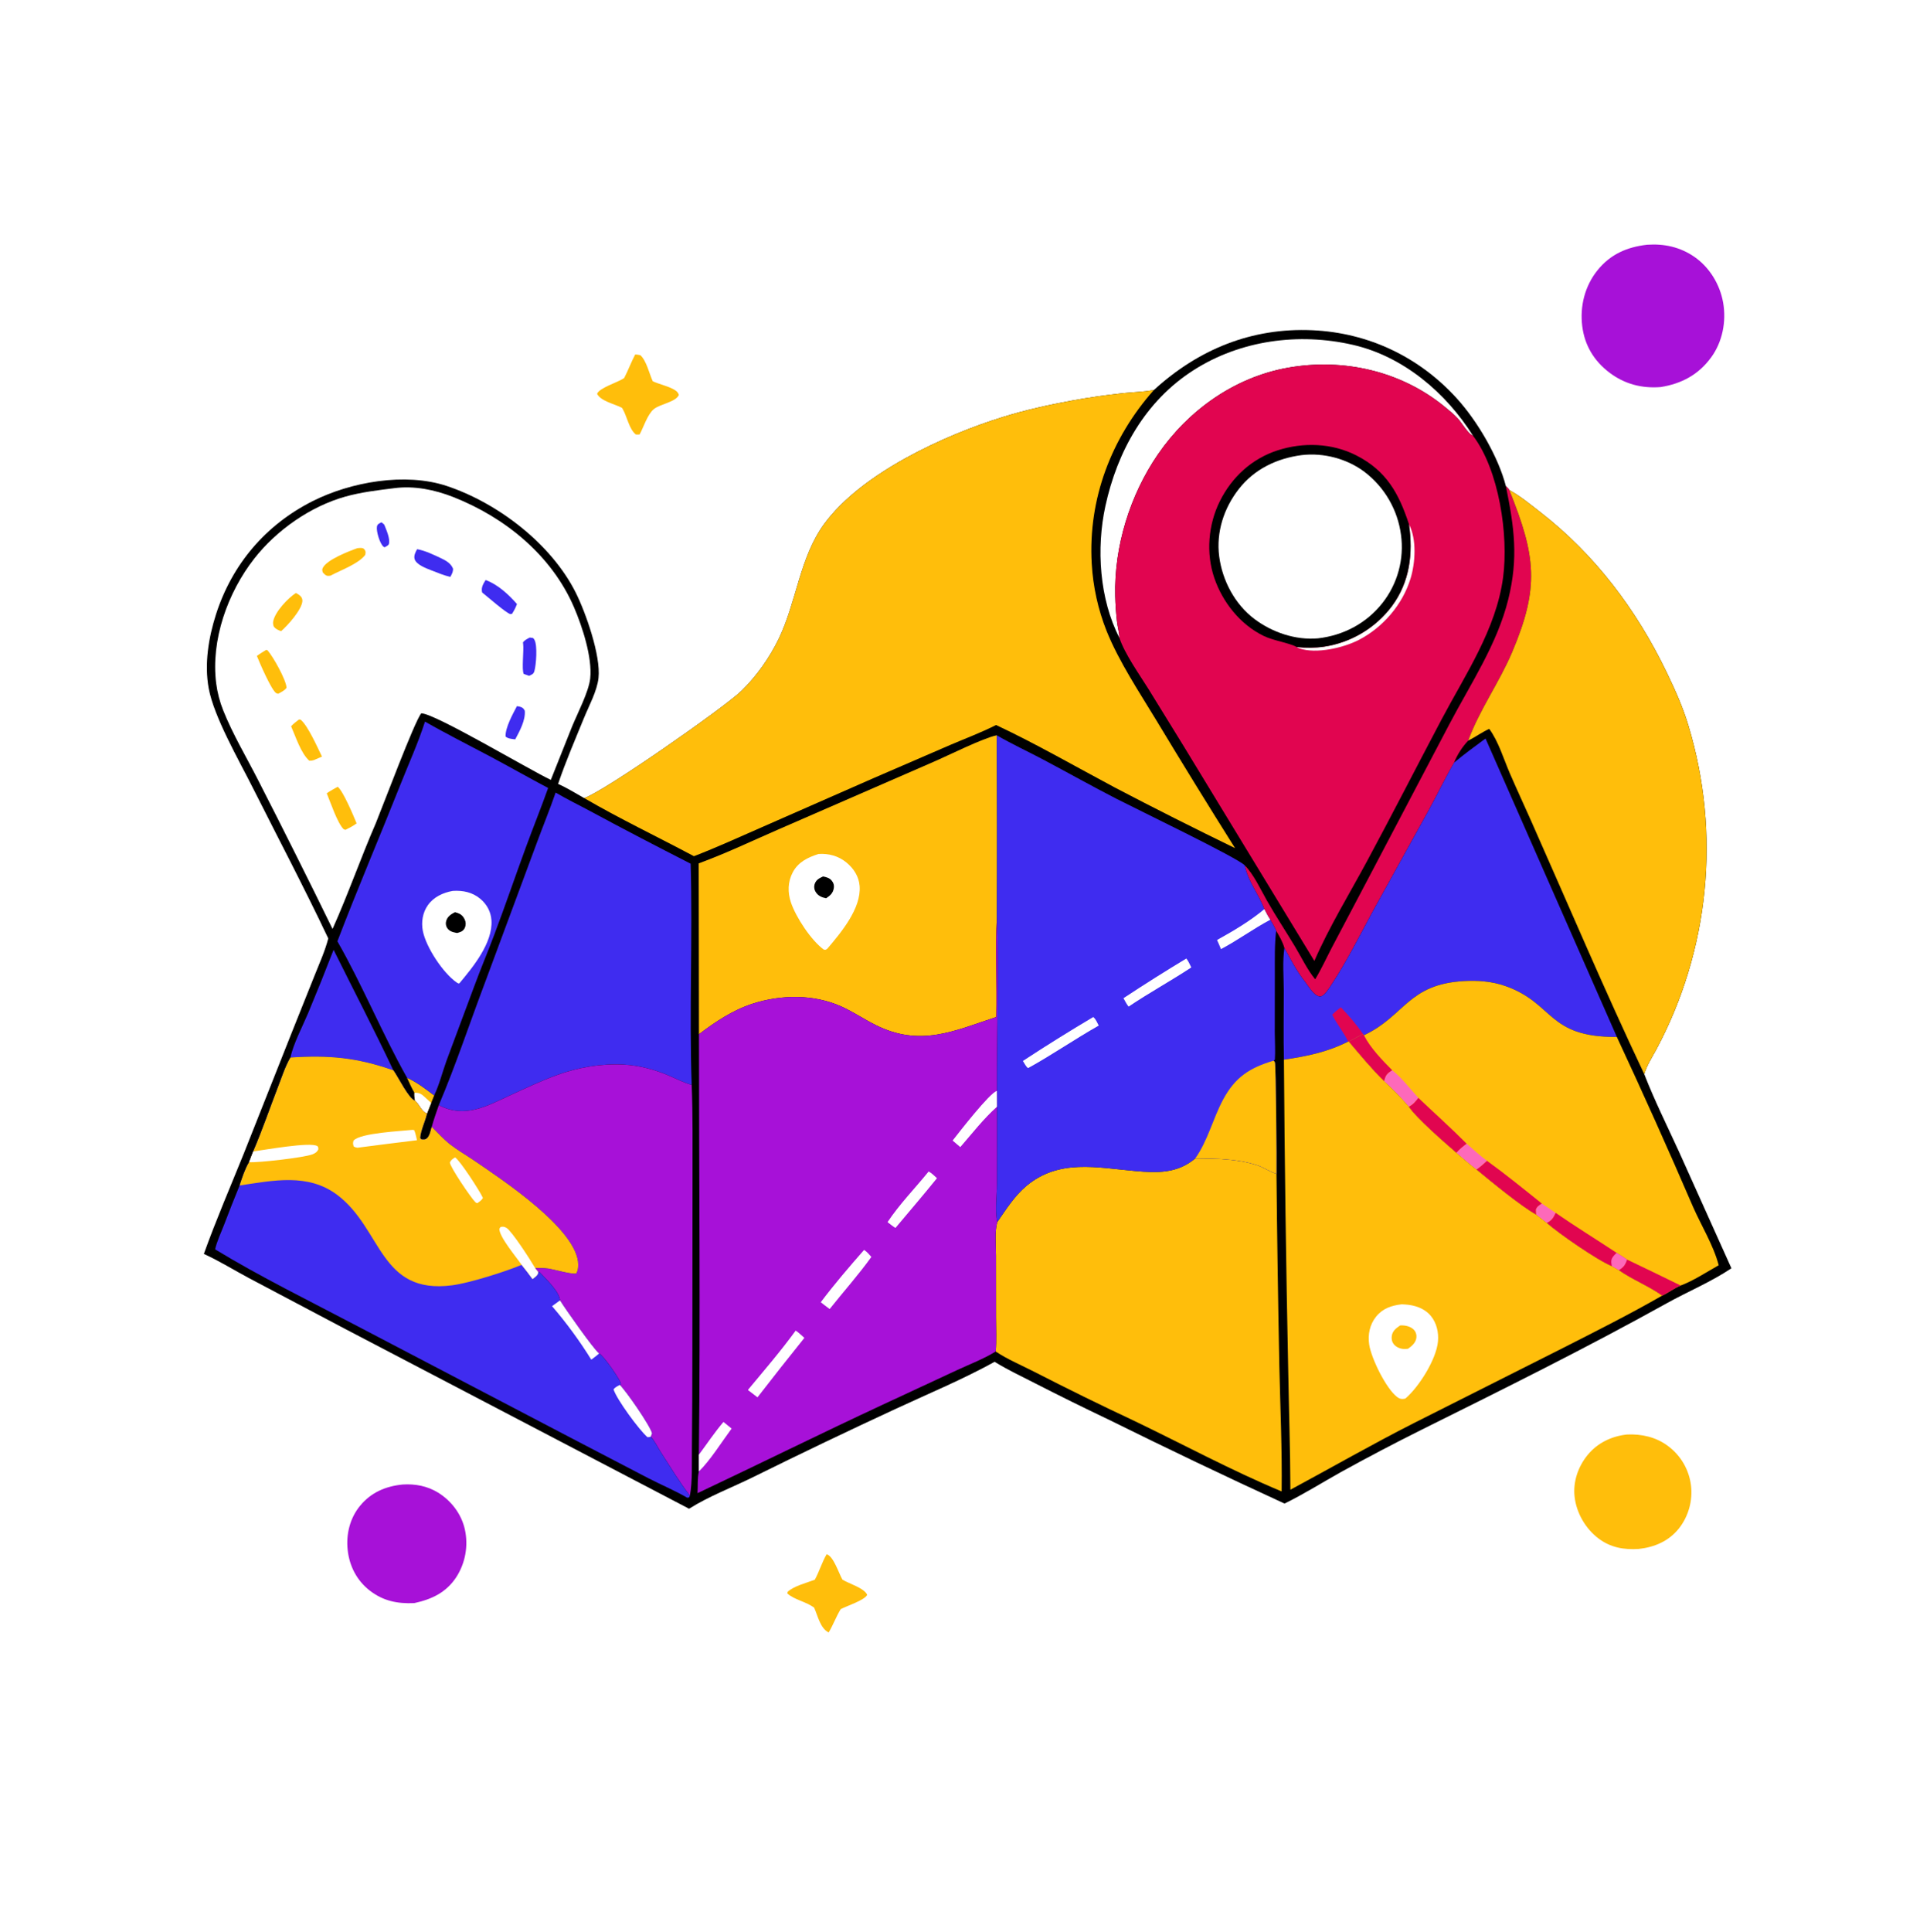 <?xml version="1.0" encoding="utf-8" ?>
<svg xmlns="http://www.w3.org/2000/svg" xmlns:xlink="http://www.w3.org/1999/xlink" width="1023" height="1024">
	<path fill="white" d="M0 0L1024 0L1024 1024L0 1024L0 0Z"/>
	<path fill="#FFBE0B" d="M438.166 823.647C441.825 824.638 444.575 833.696 446.547 837.093C449.928 839.219 458.102 841.511 459.649 845.143C458.326 848.004 448.739 851.066 445.619 852.726C443.208 856.665 441.624 861.098 439.234 865.093C434.75 862.869 433.505 856.27 431.549 851.971C427.407 848.765 420.869 847.748 417.296 844.365L417.54 843.513C420.791 840.473 427.693 838.741 431.892 837.146C434.289 832.78 435.639 827.964 438.166 823.647Z"/>
	<path fill="#FFBE0B" d="M336.7 187.836C337.652 187.886 338.504 188.02 339.435 188.23C342.663 191.166 344.159 198.017 345.99 202.043C349.456 203.62 353.25 204.349 356.65 206.104C358.179 206.893 359.294 207.593 359.841 209.292C358.183 213.101 349.888 214.075 346.55 216.828C343.22 219.574 341.12 226.345 339.058 230.216C338.355 230.317 337.755 230.29 337.049 230.256C333.485 227.548 332.336 220.562 330.002 216.64C329.902 216.471 329.797 216.305 329.694 216.138C325.951 214.113 318.477 212.643 316.496 208.708C317.524 205.653 327.216 202.661 330.334 200.659C330.51 200.546 330.683 200.428 330.858 200.312C332.968 196.233 334.548 191.91 336.7 187.836Z"/>
	<path fill="#FFBE0B" d="M862.461 760.18C870.206 759.845 877.855 761.558 884.139 766.279Q884.76 766.74 885.358 767.232Q885.955 767.723 886.527 768.245Q887.099 768.766 887.643 769.315Q888.188 769.864 888.705 770.44Q889.221 771.016 889.708 771.617Q890.195 772.219 890.651 772.844Q891.107 773.469 891.53 774.116Q891.954 774.763 892.345 775.431Q892.736 776.099 893.092 776.785Q893.449 777.472 893.771 778.175Q894.092 778.879 894.378 779.598Q894.664 780.317 894.913 781.049Q895.162 781.782 895.374 782.526Q895.586 783.27 895.76 784.024Q895.934 784.777 896.07 785.539Q896.206 786.301 896.304 787.068Q896.396 787.823 896.451 788.582Q896.506 789.341 896.523 790.102Q896.541 790.862 896.521 791.623Q896.502 792.383 896.445 793.142Q896.388 793.9 896.294 794.655Q896.2 795.41 896.069 796.16Q895.938 796.909 895.771 797.651Q895.603 798.393 895.399 799.126Q895.196 799.859 894.956 800.582Q894.717 801.304 894.443 802.013Q894.168 802.723 893.859 803.418Q893.55 804.113 893.208 804.793Q892.865 805.472 892.49 806.133Q892.114 806.795 891.707 807.438Q891.299 808.08 890.861 808.702Q890.422 809.323 889.954 809.923C884.56 816.7 877.023 819.893 868.622 820.83C860.789 821.331 853.679 820.12 847.245 815.242C840.399 810.053 835.615 801.776 834.624 793.228C833.702 785.287 836.468 777.236 841.476 771.09C846.741 764.627 854.269 761.037 862.461 760.18Z"/>
	<path fill="#A711D8" d="M213.361 786.694C219.959 786.253 226.453 787.444 232.137 790.931C239.206 795.268 244.593 802.343 246.403 810.48Q246.58 811.287 246.717 812.102Q246.853 812.917 246.95 813.737Q247.046 814.558 247.102 815.382Q247.158 816.206 247.173 817.032Q247.188 817.858 247.163 818.684Q247.137 819.51 247.071 820.333Q247.005 821.157 246.898 821.976Q246.792 822.795 246.645 823.608Q246.498 824.421 246.311 825.226Q246.124 826.031 245.898 826.825Q245.672 827.62 245.407 828.402Q245.142 829.185 244.838 829.953Q244.535 830.721 244.194 831.474Q243.854 832.227 243.476 832.961Q243.099 833.696 242.685 834.412Q242.272 835.127 241.824 835.821C236.497 843.931 228.776 847.549 219.592 849.524C210.679 849.944 203.021 848.398 195.885 842.807C189.121 837.508 185.233 829.947 184.294 821.463C183.365 813.073 185.456 804.503 190.877 797.929C196.718 790.846 204.397 787.599 213.361 786.694Z"/>
	<path fill="#A711D8" d="M873.054 129.69C882.077 129.062 890.505 130.887 898.035 136.057C906.156 141.634 911.71 150.814 913.375 160.478C915.084 170.399 913.004 181.139 907.044 189.324C900.315 198.564 891.398 203.308 880.283 205.11C870.286 205.931 861.012 203.514 852.985 197.382C844.855 191.17 839.933 182.989 838.666 172.799C837.36 162.3 840.046 151.593 846.702 143.294C853.548 134.759 862.377 130.898 873.054 129.69Z"/>
	<path d="M611.586 206.7C635.211 185.133 663.41 173.54 695.693 175.002C725.403 176.347 752.254 189.143 772.225 211.167C783.123 223.186 794.134 241.917 798.193 257.602C798.752 258.2 799.667 258.946 800.004 259.674C805.703 262.756 811.048 267.202 816.172 271.167C845.435 293.811 867.515 323.19 883.478 356.373C887.961 365.693 892.087 374.841 895.041 384.792Q895.836 387.437 896.567 390.1Q897.297 392.764 897.962 395.444Q898.627 398.125 899.226 400.821Q899.826 403.517 900.359 406.227Q900.892 408.937 901.358 411.659Q901.825 414.381 902.224 417.114Q902.624 419.847 902.957 422.589Q903.29 425.33 903.555 428.079Q903.821 430.828 904.019 433.583Q904.217 436.338 904.348 439.097Q904.479 441.855 904.542 444.617Q904.605 447.378 904.6 450.14Q904.596 452.901 904.524 455.662Q904.452 458.423 904.312 461.182Q904.173 463.94 903.966 466.694Q903.758 469.448 903.484 472.196Q903.21 474.944 902.868 477.685Q902.526 480.426 902.118 483.157Q901.709 485.889 901.234 488.609Q900.758 491.33 900.217 494.038Q899.675 496.746 899.067 499.44Q898.459 502.134 897.786 504.813Q897.112 507.491 896.373 510.153Q895.634 512.814 894.83 515.456Q894.026 518.098 893.158 520.72Q892.289 523.342 891.357 525.942Q890.425 528.541 889.429 531.117Q888.434 533.694 887.375 536.245Q886.317 538.796 885.196 541.32Q884.076 543.844 882.894 546.34Q881.712 548.837 880.469 551.303Q879.227 553.77 877.924 556.205C875.626 560.445 872.924 564.573 871.552 569.228C876.984 583.193 883.808 596.868 890.045 610.513L917.754 672.092C907.118 679.255 894.582 684.459 883.345 690.704C840.687 714.411 797.122 735.984 753.436 757.691Q731.897 768.435 710.819 780.058C700.892 785.607 691.069 791.789 680.866 796.782Q633.958 775.209 587.68 752.314Q567.964 742.925 548.521 732.981C541.371 729.343 534.038 725.863 527.198 721.666C510.434 730.924 492.46 738.39 475.083 746.458Q436.888 764.122 399.166 782.778C388.052 788.262 375.693 792.919 365.245 799.52L182.694 704.105L131.993 677.318C124.032 673.076 116.255 668.223 108.05 664.487C114.465 646.583 122.078 629.002 129.196 611.365L154.543 547.447L166.767 516.883C169.32 510.478 172.269 503.992 173.998 497.309C161.251 470.362 147.338 443.978 133.94 417.351C126.642 402.847 113.403 379.941 110.615 364.755C108.258 351.919 110.528 337.935 114.469 325.638C122.984 299.064 140.734 278.203 165.588 265.627C185.851 255.375 214.84 250.236 236.758 257.518C264.002 266.569 292.258 288.265 305.181 314.064C310.441 324.564 318.534 347.466 317.239 359.289C316.483 366.197 312.171 374.039 309.539 380.489C304.837 392.017 299.817 403.608 295.834 415.4C300.557 417.538 305.102 420.365 309.628 422.909C319.736 419.845 383.994 374.861 392.995 366.138C400.965 358.412 407.849 348.65 412.702 338.68C422.234 319.1 423.84 295.44 436.908 277.618C456.617 250.739 500.239 230.669 531.606 220.951C543.569 217.244 555.944 214.519 568.253 212.249Q581.755 209.796 595.401 208.336C600.563 207.812 605.785 207.666 610.906 206.816L611.586 206.7Z"/>
	<path fill="#FFBE0B" d="M215.748 571.114C221.021 573.515 225.545 577 230.132 580.495L228.543 584.459L226.317 590.075C223.415 589.017 222.318 585.22 220.024 583.275C219.664 581.814 219.621 580.598 219.669 579.098C218.158 576.512 216.955 573.85 215.748 571.114Z"/>
	<path fill="white" d="M219.669 579.098C222.075 578.984 223.141 579.546 224.901 581.142L228.543 584.459L226.317 590.075C223.415 589.017 222.318 585.22 220.024 583.275C219.664 581.814 219.621 580.598 219.669 579.098Z"/>
	<path fill="#3F2CF0" d="M153.964 560.41C155.347 553.427 160.461 543.709 163.333 536.865Q170.297 520.188 176.819 503.333C187.37 524.594 198.368 545.744 208.5 567.2C189.058 560.373 174.373 559.086 153.964 560.41Z"/>
	<path fill="#E10550" d="M798.193 257.602C798.752 258.2 799.667 258.946 800.004 259.674C814.111 294.69 816.153 311.161 801.463 345.717C794.659 361.723 784.158 376.213 778.201 392.499C775.26 395.573 772.284 400.089 770.776 404.095C765.969 412.375 761.861 421.041 757.245 429.429L727.803 482.646C720.687 495.768 713.788 509.637 705.561 522.071C704.364 523.881 702.253 527.32 700.201 528.031C699.423 528.301 698.238 527.734 697.596 527.28C695.307 525.663 693.447 522.563 691.769 520.324C687.386 514.8 684.179 508.52 680.798 502.365C679.897 499.14 678.127 496.116 676.437 493.253C675.542 491.185 674.51 489.314 673.328 487.396C672.072 485.637 671.142 483.691 670.149 481.777C667.245 473.834 661.434 467.142 659.814 458.612C664.589 463.402 668.165 471.324 671.515 477.2C676.266 485.533 681.538 493.494 686.476 501.708C689.863 507.343 692.939 513.89 697.114 518.948C700.368 513.618 703.039 507.692 705.948 502.147L725.463 465.141L768.191 383.876C779.495 362.328 793.563 341.481 799.46 317.614C804.937 295.45 802.597 279.371 798.193 257.602Z"/>
	<path fill="white" d="M593.341 338.003C582.73 317.461 581.041 290.568 585.895 268.255C592.235 239.106 607.029 212.542 632.62 196.184C657.542 180.253 688.381 176.178 716.993 182.714C743.788 188.834 766.37 208.032 780.744 230.877C780.592 230.806 780.431 230.752 780.288 230.666C777.6 229.042 774.939 224.193 772.717 221.783C770.629 219.518 768.12 217.491 765.741 215.54C742.568 196.543 711.958 189.648 682.658 194.86C654.386 199.889 629.867 217.363 613.759 240.767C598.947 262.287 590.472 289.611 591.115 315.788Q591.268 322.657 592.059 329.482C592.408 332.291 593.209 335.195 593.341 338.003Z"/>
	<path fill="#3F2CF0" d="M225.271 382.399C236.549 388.881 248.062 394.627 259.528 400.723C269.917 406.246 280.136 412.079 290.541 417.576C286.786 428.13 282.578 438.519 278.726 449.039C273.076 464.467 267.764 480.018 261.975 495.395C258.515 504.583 254.698 513.616 251.302 522.836L236.767 561.833C234.566 567.903 232.9 574.7 230.132 580.495C225.545 577 221.021 573.515 215.748 571.114C202.483 547.565 192.26 522.273 178.842 498.829C189.47 471.015 201.199 443.628 212.179 415.949C216.593 404.822 221.608 393.813 225.271 382.399Z"/>
	<path fill="white" d="M239.966 472.118C245.33 471.756 250.465 472.815 254.654 476.361C258.078 479.259 260.184 483.16 260.488 487.654C261.299 499.632 250.676 512.506 243.527 521.056L243.06 521.22C242.76 521.058 242.361 520.856 242.07 520.654C234.867 515.673 225.832 501.999 224.135 493.38C223.21 488.677 223.999 483.625 226.801 479.674C229.908 475.292 234.826 473.059 239.966 472.118Z"/>
	<path d="M241.15 483.387Q242.474 483.683 243.681 484.304C245.153 485.076 246.257 486.64 246.676 488.233C247.022 489.549 246.826 491.103 246.065 492.253C245.117 493.688 243.858 493.971 242.308 494.418C242.133 494.389 241.957 494.365 241.783 494.331C239.725 493.93 237.868 493.385 236.819 491.401C236.269 490.36 236.178 489.188 236.497 488.062C237.182 485.64 239.054 484.497 241.15 483.387Z"/>
	<path fill="#3F2CF0" d="M770.776 404.095C776.15 399.63 781.777 395.493 787.408 391.361L857.021 549.52C819.931 549.71 823.965 531.741 797.983 522.556C790.898 520.051 783.421 519.493 775.958 519.906C746.248 521.553 744.672 538.38 722.964 548.616L722.503 547.972L714.884 551.95L714.58 551.973C703.505 557.557 692.733 559.767 680.542 561.537C680.227 549.339 680.48 537.063 680.462 524.857C680.452 517.667 679.72 509.436 680.798 502.365C684.179 508.52 687.386 514.8 691.769 520.324C693.447 522.563 695.307 525.663 697.596 527.28C698.238 527.734 699.423 528.301 700.201 528.031C702.253 527.32 704.364 523.881 705.561 522.071C713.788 509.637 720.687 495.768 727.803 482.646L757.245 429.429C761.861 421.041 765.969 412.375 770.776 404.095Z"/>
	<path fill="#E10550" d="M706.163 537.721C707.548 536.246 709.12 535.036 710.701 533.783C715.031 538.248 718.938 542.874 722.503 547.972L714.884 551.95L714.58 551.973C712.297 547.045 708.546 542.722 706.163 537.721Z"/>
	<path fill="#3F2CF0" d="M294.51 420.006C300.587 423.584 307.055 426.707 313.268 430.064C330.772 439.52 348.376 448.648 366.087 457.703C367.192 496.76 365.27 535.84 366.634 574.919C366.489 574.879 366.343 574.842 366.199 574.801C362.39 573.709 358.733 571.789 355.093 570.228C347.302 566.885 338.994 564.585 330.5 564.146C318.57 563.53 306.221 565.665 295.025 569.772C286.636 572.848 278.466 576.715 270.357 580.45C257.746 586.259 246.354 592.861 232.594 585.65C241.624 564.389 248.869 542.374 257.039 520.773L284.398 447.028C287.697 438.002 291.4 429.096 294.51 420.006Z"/>
	<path fill="#A711D8" d="M232.594 585.65C246.354 592.861 257.746 586.259 270.357 580.45C278.466 576.715 286.636 572.848 295.025 569.772C306.221 565.665 318.57 563.53 330.5 564.146C338.994 564.585 347.302 566.885 355.093 570.228C358.733 571.789 362.39 573.709 366.199 574.801C366.343 574.842 366.489 574.879 366.634 574.919C367.298 591.055 367.026 607.302 367.078 623.454L366.991 716.671Q366.998 742.016 366.751 767.359C366.636 775.518 367.124 784.553 365.699 792.564C360.078 785.313 355.214 777.18 350.228 769.47C348.545 766.867 347.045 763.567 344.935 761.341L345.617 759.585C344.575 755.413 331.649 736.861 328.514 733.9L329.084 733.681C329.027 733.156 329.034 732.947 328.802 732.401C327.623 729.633 319.905 718.326 317.549 717.254C314.605 714.953 299.334 693.238 296.826 689.098C296.55 684.35 288.977 677.39 285.904 674.036L285.323 674.137C284.719 673.463 284.197 672.682 283.651 671.959C285.921 671.923 288.238 671.892 290.493 672.198C293.457 672.6 303.533 675.542 305.496 674.803C306.268 673.249 306.494 671.885 306.476 670.144C306.285 651.617 266.228 625.192 251.441 615.115C247.211 612.232 242.653 609.615 238.613 606.487C235.127 603.787 232.03 600.227 228.837 597.163C229.913 593.26 231.249 589.465 232.594 585.65Z"/>
	<path fill="#FFBE0B" d="M722.964 548.616C744.672 538.38 746.248 521.553 775.958 519.906C783.421 519.493 790.898 520.051 797.983 522.556C823.965 531.741 819.931 549.71 857.021 549.52Q877.858 594.235 897.395 639.533C901.787 649.542 908.265 659.944 911.005 670.489C904.632 674.074 897.666 678.671 890.865 681.238C887.347 682.656 884.412 684.995 881.023 686.599C873.724 681.407 865.293 678.224 858.033 673.112L854.426 671.03C846.825 668.005 826.153 653.665 819.837 648.069L814.333 643.738C806.076 639.188 790.421 626.217 782.629 619.806C778.956 616.986 775.461 613.868 771.909 610.893C765.966 605.726 750.519 592.354 746.756 586.471C742.734 581.749 738.283 577.141 733.679 572.986C726.861 566.351 721.036 559.161 714.884 551.95L722.503 547.972L722.964 548.616Z"/>
	<path fill="#FD69BA" d="M817.25 637.791L824.585 642.731C823.417 645.335 822.461 646.842 819.837 648.069L814.333 643.738C814.092 642.774 814.103 641.949 814.072 640.955C814.764 639.287 815.761 638.741 817.25 637.791Z"/>
	<path fill="#FD69BA" d="M777.393 606.072C780.936 609.132 784.42 612.381 788.198 615.147C786.406 616.835 784.649 618.382 782.629 619.806C778.956 616.986 775.461 613.868 771.909 610.893C773.625 609.008 775.35 607.57 777.393 606.072Z"/>
	<path fill="#FD69BA" d="M737.928 567.139C742.962 571.043 747.477 577.069 751.802 581.778C750.332 583.755 748.998 585.363 746.756 586.471C742.734 581.749 738.283 577.141 733.679 572.986C733.715 572.816 733.749 572.646 733.787 572.477C734.439 569.584 735.5 568.684 737.928 567.139Z"/>
	<path fill="#E10550" d="M722.503 547.972L722.964 548.616C726.318 555.276 732.678 561.822 737.928 567.139C735.5 568.684 734.439 569.584 733.787 572.477C733.749 572.646 733.715 572.816 733.679 572.986C726.861 566.351 721.036 559.161 714.884 551.95L722.503 547.972Z"/>
	<path fill="#E10550" d="M862.401 667.465Q876.669 674.277 890.865 681.238C887.347 682.656 884.412 684.995 881.023 686.599C873.724 681.407 865.293 678.224 858.033 673.112C860.575 671.511 861.48 670.339 862.401 667.465Z"/>
	<path fill="#E10550" d="M751.802 581.778C760.335 589.879 769.092 597.731 777.393 606.072C775.35 607.57 773.625 609.008 771.909 610.893C765.966 605.726 750.519 592.354 746.756 586.471C748.998 585.363 750.332 583.755 751.802 581.778Z"/>
	<path fill="#E10550" d="M788.198 615.147C798.134 622.338 807.683 630.117 817.25 637.791C815.761 638.741 814.764 639.287 814.072 640.955C814.103 641.949 814.092 642.774 814.333 643.738C806.076 639.188 790.421 626.217 782.629 619.806C784.649 618.382 786.406 616.835 788.198 615.147Z"/>
	<path fill="#E10550" d="M824.585 642.731C835.198 650.079 846.115 656.791 856.869 663.896C858.74 665.052 860.596 666.207 862.401 667.465C861.48 670.339 860.575 671.511 858.033 673.112L854.426 671.03C846.825 668.005 826.153 653.665 819.837 648.069C822.461 646.842 823.417 645.335 824.585 642.731Z"/>
	<path fill="#FD69BA" d="M856.869 663.896C858.74 665.052 860.596 666.207 862.401 667.465C861.48 670.339 860.575 671.511 858.033 673.112L854.426 671.03C854.251 670.359 854.112 669.669 854.065 668.976C853.909 666.649 855.398 665.457 856.869 663.896Z"/>
	<path fill="#FFBE0B" d="M370.359 457.52C384.655 452.306 398.478 445.678 412.426 439.61L494.565 403.834C502.578 400.406 520.959 391.143 528.328 389.653Q528.61 437.778 528.391 485.904C527.516 503.513 528.479 521.283 528.097 538.918C505.355 546.482 487.623 554.964 464.017 543.121C457.972 540.089 452.305 536.233 446.15 533.437C431.442 526.756 413.934 526.987 398.748 531.935C388.366 535.318 379.113 541.504 370.491 548.067L370.359 457.52Z"/>
	<path fill="white" d="M433.843 452.555C439.31 452.189 444.379 453.572 448.675 457.077C452.516 460.211 455.251 464.482 455.648 469.497C456.59 481.415 445.784 494.19 438.556 502.717C437.605 503.454 437.793 503.289 436.708 503.25C430.015 498.453 421.878 486.048 419.254 478.289C417.457 472.974 417.538 467.308 420.198 462.281C423.099 456.796 428.21 454.344 433.843 452.555Z"/>
	<path d="M436.261 464.462C437.858 464.752 439.685 465.26 440.773 466.559C441.828 467.819 442.245 469.162 441.948 470.796C441.478 473.388 439.984 474.607 437.902 476.02C435.611 475.572 433.656 474.756 432.379 472.707C431.559 471.392 431.347 469.824 431.875 468.343C432.655 466.151 434.305 465.384 436.261 464.462Z"/>
	<path fill="#FFBE0B" d="M800.004 259.674C805.703 262.756 811.048 267.202 816.172 271.167C845.435 293.811 867.515 323.19 883.478 356.373C887.961 365.693 892.087 374.841 895.041 384.792Q895.836 387.437 896.567 390.1Q897.297 392.764 897.962 395.444Q898.627 398.125 899.226 400.821Q899.826 403.517 900.359 406.227Q900.892 408.937 901.358 411.659Q901.825 414.381 902.224 417.114Q902.624 419.847 902.957 422.589Q903.29 425.33 903.555 428.079Q903.821 430.828 904.019 433.583Q904.217 436.338 904.348 439.097Q904.479 441.855 904.542 444.617Q904.605 447.378 904.6 450.14Q904.596 452.901 904.524 455.662Q904.452 458.423 904.312 461.182Q904.173 463.94 903.966 466.694Q903.758 469.448 903.484 472.196Q903.21 474.944 902.868 477.685Q902.526 480.426 902.118 483.157Q901.709 485.889 901.234 488.609Q900.758 491.33 900.217 494.038Q899.675 496.746 899.067 499.44Q898.459 502.134 897.786 504.813Q897.112 507.491 896.373 510.153Q895.634 512.814 894.83 515.456Q894.026 518.098 893.158 520.72Q892.289 523.342 891.357 525.942Q890.425 528.541 889.429 531.117Q888.434 533.694 887.375 536.245Q886.317 538.796 885.196 541.32Q884.076 543.844 882.894 546.34Q881.712 548.837 880.469 551.303Q879.227 553.77 877.924 556.205C875.626 560.445 872.924 564.573 871.552 569.228C850.553 524.906 831.361 479.605 811.469 434.777C807.769 426.439 803.907 418.166 800.288 409.793C797.001 402.19 794.269 392.874 789.374 386.251C785.51 388 782.018 390.588 778.201 392.499C784.158 376.213 794.659 361.723 801.463 345.717C816.153 311.161 814.111 294.69 800.004 259.674Z"/>
	<path fill="#FFBE0B" d="M633.556 613.863C644.561 613.915 656.064 614.018 666.613 617.556C669.988 618.688 673.291 621.077 676.591 622.007Q677.099 672.935 678.117 723.858C678.608 745.988 679.615 768.219 679.338 790.352C652.559 779.177 626.996 765.325 600.853 752.794Q574.265 740.326 548.14 726.914C541.492 723.507 533.958 720.356 527.774 716.194C528.276 710.319 527.943 704.178 527.937 698.276L527.908 665.334C527.907 659.905 527.116 652.706 528.633 647.545C533.28 640.855 537.761 633.703 544.065 628.431C561.296 614.022 581.391 618.745 601.683 620.543C613.599 621.599 623.973 621.873 633.556 613.863Z"/>
	<path fill="#3F2CF0" d="M153.964 560.41C174.373 559.086 189.058 560.373 208.5 567.2C210.902 570.461 216.685 582.472 220.024 583.275C222.318 585.22 223.415 589.017 226.317 590.075L226.16 590.712C225.124 594.797 223.083 598.796 222.694 602.975L223.27 603.778C224.582 603.872 225.288 604.089 226.37 603.16C227.758 601.969 228.325 598.872 228.837 597.163C232.03 600.227 235.127 603.787 238.613 606.487C242.653 609.615 247.211 612.232 251.441 615.115C266.228 625.192 306.285 651.617 306.476 670.144C306.494 671.885 306.268 673.249 305.496 674.803C303.533 675.542 293.457 672.6 290.493 672.198C288.238 671.892 285.921 671.923 283.651 671.959C284.197 672.682 284.719 673.463 285.323 674.137L285.904 674.036C288.977 677.39 296.55 684.35 296.826 689.098C299.334 693.238 314.605 714.953 317.549 717.254C319.905 718.326 327.623 729.633 328.802 732.401C329.034 732.947 329.027 733.156 329.084 733.681L328.514 733.9C331.649 736.861 344.575 755.413 345.617 759.585L344.935 761.341C347.045 763.567 348.545 766.867 350.228 769.47C355.214 777.18 360.078 785.313 365.699 792.564L365.284 793.535L364.257 793.687C357.71 789.86 350.547 786.891 343.8 783.412L303.198 762.263L188.362 702.191C163.55 689.132 137.982 676.623 114.022 662.061C114.994 657.753 117.113 653.33 118.717 649.195Q122.717 638.646 127.008 628.211C128.408 624.036 129.791 619.66 132.035 615.855L134.239 610.175C139.05 599.011 143.034 587.33 147.414 575.981C149.393 570.853 151.211 565.16 153.964 560.41Z"/>
	<path fill="white" d="M328.514 733.9C331.649 736.861 344.575 755.413 345.617 759.585L344.935 761.341C343.91 761.61 344.478 761.501 343.221 761.619C338.819 757.838 326.869 741.577 325.22 736.285C326.072 735.08 327.25 734.612 328.514 733.9Z"/>
	<path fill="white" d="M296.826 689.098C299.334 693.238 314.605 714.953 317.549 717.254C316.26 718.439 314.805 719.46 313.413 720.523Q308.772 713.044 303.567 705.946Q298.363 698.848 292.626 692.173L296.826 689.098Z"/>
	<path fill="#FFBE0B" d="M153.964 560.41C174.373 559.086 189.058 560.373 208.5 567.2C210.902 570.461 216.685 582.472 220.024 583.275C222.318 585.22 223.415 589.017 226.317 590.075L226.16 590.712C225.124 594.797 223.083 598.796 222.694 602.975L223.27 603.778C224.582 603.872 225.288 604.089 226.37 603.16C227.758 601.969 228.325 598.872 228.837 597.163C232.03 600.227 235.127 603.787 238.613 606.487C242.653 609.615 247.211 612.232 251.441 615.115C266.228 625.192 306.285 651.617 306.476 670.144C306.494 671.885 306.268 673.249 305.496 674.803C303.533 675.542 293.457 672.6 290.493 672.198C288.238 671.892 285.921 671.923 283.651 671.959C284.197 672.682 284.719 673.463 285.323 674.137C285.171 675.87 283.57 676.708 282.285 677.827C280.441 675.237 278.461 672.761 276.484 670.272C267.871 673.911 248.813 679.913 239.714 681.106C201.082 686.172 202.664 651.233 178.765 633.222C163.268 621.541 144.766 625.596 127.008 628.211C128.408 624.036 129.791 619.66 132.035 615.855L134.239 610.175C139.05 599.011 143.034 587.33 147.414 575.981C149.393 570.853 151.211 565.16 153.964 560.41Z"/>
	<path fill="white" d="M241.215 613.322C243.744 614.848 254.327 631.132 255.962 634.784C255.26 636.164 254.195 636.719 252.967 637.606C252.539 637.442 252.309 637.392 251.939 637.036C249.725 634.915 238.428 618.265 238.455 616.012C239.18 614.498 239.845 614.242 241.215 613.322Z"/>
	<path fill="white" d="M276.484 670.272C273.695 666.171 264.639 655.498 264.677 651.21L265.282 650.218C266.594 649.967 267.264 649.977 268.452 650.677C271.324 652.368 281.4 668.02 283.651 671.959C284.197 672.682 284.719 673.463 285.323 674.137C285.171 675.87 283.57 676.708 282.285 677.827C280.441 675.237 278.461 672.761 276.484 670.272Z"/>
	<path fill="white" d="M218.748 598.735L219.559 598.899C220.26 600.591 220.602 602.451 221.024 604.233Q205.237 606.143 189.47 608.213C188.473 608.064 188.269 608.001 187.463 607.502C187.053 606.065 187.011 605.843 187.403 604.41C191.107 600.348 212.606 599.42 218.748 598.735Z"/>
	<path fill="white" d="M134.239 610.175C139.473 609.511 164.574 604.949 168.201 607.348C168.79 607.738 168.662 608.35 168.754 608.991C168.065 610.552 167.011 611.184 165.472 611.76C160.968 613.446 136.79 616.243 132.035 615.855L134.239 610.175Z"/>
	<path fill="#FFBE0B" d="M714.58 551.973L714.884 551.95C721.036 559.161 726.861 566.351 733.679 572.986C738.283 577.141 742.734 581.749 746.756 586.471C750.519 592.354 765.966 605.726 771.909 610.893C775.461 613.868 778.956 616.986 782.629 619.806C790.421 626.217 806.076 639.188 814.333 643.738L819.837 648.069C826.153 653.665 846.825 668.005 854.426 671.03L858.033 673.112C865.293 678.224 873.724 681.407 881.023 686.599C863.791 696.48 846.002 705.421 828.297 714.413L749.562 754.07C727.373 765.312 705.865 777.671 683.976 789.445C683.902 768.183 683.178 746.944 682.808 725.688Q681.11 643.621 680.542 561.537C692.733 559.767 703.505 557.557 714.58 551.973Z"/>
	<path fill="white" d="M742.981 691.185Q743.818 691.219 744.654 691.271C749.804 691.577 755.028 693.256 758.424 697.347C761.506 701.061 762.642 706.164 762.197 710.9C761.298 720.475 752.06 735.052 744.943 741.111C744.74 741.16 744.541 741.218 744.336 741.257C742.801 741.543 741.755 741.226 740.54 740.299C734.644 735.798 726.84 719.842 725.732 712.463C724.951 707.263 726.024 701.927 729.356 697.773C732.904 693.35 737.571 691.81 742.981 691.185Z"/>
	<path fill="#FFBE0B" d="M742.114 702.402C742.263 702.389 742.412 702.368 742.562 702.363C744.954 702.278 747.766 702.909 749.452 704.723C750.503 705.854 750.964 707.372 750.767 708.896C750.423 711.547 748.377 713.287 746.337 714.744C745.541 714.842 744.747 714.895 743.945 714.849C742.027 714.738 739.957 713.833 738.757 712.293C737.75 711.001 737.451 709.358 737.741 707.764C738.216 705.154 740.061 703.833 742.114 702.402Z"/>
	<path fill="white" d="M208.955 258.697C219.553 257.295 230.431 259.528 240.265 263.399C267.754 274.219 292.425 294.301 304.267 321.846C308.624 331.98 314.02 348.384 312.842 359.5C312.093 366.576 306.022 378.171 303.199 385.085L291.966 413.279C280.085 407.654 230.377 377.976 223.297 378.01C219.935 381.699 202.713 427.701 199.245 436.123C191.202 454.667 184.538 473.85 176.269 492.278Q157.031 452.894 137.062 413.875C130.839 401.614 123.393 389.198 118.312 376.455Q116.933 373.005 115.998 369.408Q115.063 365.812 114.587 362.127C111.679 339.142 120.697 314.001 134.758 296.026C146.557 280.944 164.517 268.368 183.02 263.17C191.434 260.807 200.299 259.775 208.955 258.697Z"/>
	<path fill="#3F2CF0" d="M202.185 276.784C202.718 277.122 203.182 277.586 203.658 278.001C204.686 280.597 206.95 285.492 206.118 288.302C205.882 289.099 204.524 289.629 203.829 290.05C203.609 289.912 203.371 289.796 203.175 289.624C201.303 287.977 199.355 281.474 199.798 279.054C200.058 277.631 201.056 277.421 202.185 276.784Z"/>
	<path fill="#3F2CF0" d="M273.993 374.214C274.508 374.295 275.289 374.399 275.766 374.557C277.199 375.03 277.443 375.41 278.165 376.627C278.613 381.671 275.436 387.453 273.099 391.808C271.48 391.615 269.166 391.465 267.97 390.297C267.809 385.576 271.807 378.383 273.993 374.214Z"/>
	<path fill="#3F2CF0" d="M280.768 337.853L282.482 338.087C282.925 338.49 282.956 338.466 283.297 339.081C284.966 342.094 284.205 352.322 283.24 355.69C282.781 357.289 281.826 357.481 280.463 358.141C279.508 357.837 278.57 357.489 277.628 357.149C276.41 355.092 277.752 344.657 277.292 341.176L277.189 340.444C278.127 339.147 279.398 338.629 280.768 337.853Z"/>
	<path fill="#3F2CF0" d="M257.391 307.367C263.856 309.71 269.554 315.009 274.022 320.087C273.345 321.993 272.469 323.583 271.399 325.296L270.486 325.429C268.096 324.744 258.327 316.133 255.551 313.962C254.947 311.301 256.052 309.589 257.391 307.367Z"/>
	<path fill="#3F2CF0" d="M221.095 291.033C225.386 291.792 230.055 294.055 234.001 295.931C236.57 297.153 239.165 298.704 240.166 301.483C240.119 303.205 239.512 304.237 238.683 305.72C235.273 304.914 231.92 303.525 228.655 302.247C225.976 301.198 220.582 299.246 219.751 296.216C219.261 294.432 220.242 292.522 221.095 291.033Z"/>
	<path fill="#FFBE0B" d="M156.798 314.273C157.731 314.678 158.519 315.166 159.247 315.88C160.003 316.622 160.365 317.572 160.274 318.636C159.882 323.203 152.503 331.445 148.996 334.486C147.325 333.821 146.154 333.43 145.067 331.953C144.763 330.971 144.618 330.217 144.82 329.207C145.839 324.122 152.612 316.98 156.798 314.273Z"/>
	<path fill="#FFBE0B" d="M189.435 290.491C189.807 290.445 190.147 290.394 190.526 290.388C191.589 290.371 192.498 290.275 193.207 291.214C194.007 292.273 193.794 292.896 193.575 294.079C189.888 298.899 180.556 302.146 175.189 305.058C174.791 305.106 174.127 305.204 173.742 305.161C172.424 305.015 171.889 304.155 171.049 303.269C170.874 302.379 170.632 302.009 171.005 301.14C172.93 296.668 185.018 292.071 189.435 290.491Z"/>
	<path fill="#FFBE0B" d="M158.453 381.29L159.326 381.379C163.143 384.387 168.405 396.314 170.655 400.95L166.367 402.796C165.476 403.075 164.851 403.155 163.918 403.112C159.476 399.146 156.712 390.326 154.293 384.874C155.536 383.493 156.988 382.424 158.453 381.29Z"/>
	<path fill="#FFBE0B" d="M141.071 344.395L141.747 344.59C144.566 347.569 151.802 360.47 151.873 364.496C150.803 365.987 149.071 366.75 147.5 367.627C147.11 367.569 146.868 367.559 146.492 367.368C144.008 366.109 137.453 350.904 136.166 347.6C137.719 346.429 139.427 345.434 141.071 344.395Z"/>
	<path fill="#FFBE0B" d="M178.997 416.94C181.902 419.197 187.418 432.396 189.026 436.336C187.168 437.72 185.198 438.712 183.137 439.745L182.192 439.466C178.825 436.248 175.133 424.986 173.192 420.4C175.025 419.088 177.034 418.042 178.997 416.94Z"/>
	<path fill="#3F2CF0" d="M528.328 389.653C536.35 394.299 544.834 398.218 553.027 402.564C566.032 409.462 578.895 416.673 591.984 423.405C602.112 428.614 656.297 454.707 659.814 458.612C661.434 467.142 667.245 473.834 670.149 481.777C671.142 483.691 672.072 485.637 673.328 487.396C674.51 489.314 675.542 491.185 676.437 493.253C675.516 500.727 675.754 508.439 675.728 515.96L675.695 547.276C675.716 552.005 676.066 556.854 675.745 561.566L675.096 562.066C675.315 562.364 675.62 562.616 675.751 562.962C676.317 564.455 676.724 616.175 676.591 622.007C673.291 621.077 669.988 618.688 666.613 617.556C656.064 614.018 644.561 613.915 633.556 613.863C623.973 621.873 613.599 621.599 601.683 620.543C581.391 618.745 561.296 614.022 544.065 628.431C537.761 633.703 533.28 640.855 528.633 647.545C527.194 642.251 528.378 633.394 528.403 627.588L528.44 586.496L528.394 578.091C528.232 547.424 529.503 516.529 528.391 485.904Q528.61 437.778 528.328 389.653Z"/>
	<path fill="white" d="M670.149 481.777C671.142 483.691 672.072 485.637 673.328 487.396C664.345 492.145 656.165 498.22 647.177 502.964C646.549 501.328 645.808 499.734 645.096 498.133C653.607 493.409 662.693 488.051 670.149 481.777Z"/>
	<path fill="white" d="M628.823 507.941C629.887 509.219 630.658 511.18 631.455 512.664C620.547 519.86 609.057 526.128 598.218 533.431C597.15 532.192 596.334 530.401 595.489 528.981Q611.937 518.113 628.823 507.941Z"/>
	<path fill="white" d="M579.477 538.959C580.814 539.991 581.6 541.996 582.39 543.487C569.704 550.645 557.708 559 544.937 566.017C543.851 565.323 542.9 563.355 542.182 562.232Q560.567 550.174 579.477 538.959Z"/>
	<path fill="#FFBE0B" d="M675.096 562.066C675.315 562.364 675.62 562.616 675.751 562.962C676.317 564.455 676.724 616.175 676.591 622.007C673.291 621.077 669.988 618.688 666.613 617.556C656.064 614.018 644.561 613.915 633.556 613.863C640.251 604.417 642.854 592.883 648.284 582.742C654.663 570.828 662.358 565.873 675.096 562.066Z"/>
	<path fill="#A711D8" d="M528.391 485.904C529.503 516.529 528.232 547.424 528.394 578.091L528.44 586.496L528.403 627.588C528.378 633.394 527.194 642.251 528.633 647.545C527.116 652.706 527.907 659.905 527.908 665.334L527.937 698.276C527.943 704.178 528.276 710.319 527.774 716.194C521.376 720.142 514.095 722.894 507.278 726.067L468.216 744.227C435.236 759.574 402.633 775.733 369.738 791.265C369.921 787.63 369.626 783.216 370.449 779.708L370.439 770.897C371.272 696.651 370.503 622.321 370.491 548.067C379.113 541.504 388.366 535.318 398.748 531.935C413.934 526.987 431.442 526.756 446.15 533.437C452.305 536.233 457.972 540.089 464.017 543.121C487.623 554.964 505.355 546.482 528.097 538.918C528.479 521.283 527.516 503.513 528.391 485.904Z"/>
	<path fill="white" d="M383.481 753.521L387.79 757.043C382.944 763.559 376.128 774.404 370.449 779.708L370.439 770.897C374.766 765.074 378.768 759.048 383.481 753.521Z"/>
	<path fill="white" d="M504.937 604.41C508.39 599.995 524.502 579.217 528.394 578.091L528.44 586.496C521.357 592.802 515.234 600.713 509.003 607.877L504.937 604.41Z"/>
	<path fill="white" d="M492.246 620.796C493.867 621.66 495.275 623.14 496.649 624.353C489.471 633.261 481.977 641.951 474.635 650.726C473.174 649.814 471.819 648.682 470.447 647.64C476.705 638.197 485.094 629.614 492.246 620.796Z"/>
	<path fill="white" d="M458.015 662.362C459.548 663.335 460.671 664.741 461.872 666.081C455.067 675.554 447.048 684.542 439.765 693.694C438.161 692.538 436.614 691.302 435.052 690.089C442.295 680.467 450.079 671.41 458.015 662.362Z"/>
	<path fill="white" d="M421.763 705.112C423.401 706.209 424.878 707.685 426.367 708.981Q413.788 724.614 401.511 740.485L396.421 736.581C405.017 726.236 413.847 715.991 421.763 705.112Z"/>
	<path fill="#FFBE0B" d="M309.628 422.909C319.736 419.845 383.994 374.861 392.995 366.138C400.965 358.412 407.849 348.65 412.702 338.68C422.234 319.1 423.84 295.44 436.908 277.618C456.617 250.739 500.239 230.669 531.606 220.951C543.569 217.244 555.944 214.519 568.253 212.249Q581.755 209.796 595.401 208.336C600.563 207.812 605.785 207.666 610.906 206.816L611.586 206.7C589.039 232.105 576.704 264.428 578.667 298.607Q578.922 303.204 579.547 307.766Q580.172 312.327 581.164 316.823Q582.155 321.319 583.506 325.721Q584.858 330.122 586.56 334.4C593.094 350.613 603.862 366.749 612.918 381.716Q633.458 415.779 654.633 449.451Q622.502 433.853 590.855 417.295C570.018 406.191 549.332 394.26 527.966 384.199C520.3 388.126 512.029 391.198 504.094 394.589L462.913 412.403L403.719 438.408C391.779 443.634 379.993 449.032 367.826 453.729C348.487 443.407 328.567 433.95 309.628 422.909Z"/>
	<path fill="#E10550" d="M593.341 338.003C593.209 335.195 592.408 332.291 592.059 329.482Q591.268 322.657 591.115 315.788C590.472 289.611 598.947 262.287 613.759 240.767C629.867 217.363 654.386 199.889 682.658 194.86C711.958 189.648 742.568 196.543 765.741 215.54C768.12 217.491 770.629 219.518 772.717 221.783C774.939 224.193 777.6 229.042 780.288 230.666C780.431 230.752 780.592 230.806 780.744 230.877C794.57 248.997 799.704 283.665 796.711 306.045C793.034 333.538 776.659 357.486 763.943 381.553C750.785 406.455 737.989 431.52 724.626 456.316C715.197 473.812 704.627 490.996 696.681 509.232L627.547 395.629L608.696 365.053C604.017 357.54 596.05 346.374 593.341 338.003Z"/>
	<path fill="white" d="M746.844 277.864C751.011 285.749 750.202 298.35 747.643 306.653C743.402 320.413 733.015 332.517 720.235 339.114C712.084 343.323 697.679 346.662 688.742 343.607C688.05 343.37 687.921 343.25 687.383 342.899C692.229 343.385 696.928 343.402 701.758 342.707Q703.084 342.508 704.398 342.245Q705.713 341.982 707.013 341.656Q708.313 341.329 709.596 340.941Q710.879 340.552 712.142 340.101Q713.404 339.65 714.643 339.139Q715.883 338.628 717.096 338.057Q718.309 337.487 719.493 336.858Q720.677 336.229 721.829 335.544Q722.981 334.858 724.099 334.118Q725.216 333.378 726.297 332.584Q727.377 331.79 728.418 330.945Q729.458 330.1 730.457 329.206Q731.456 328.312 732.41 327.37Q733.364 326.428 734.271 325.441Q735.178 324.454 736.037 323.425Q736.895 322.395 737.703 321.325C747.296 308.471 749.064 293.334 746.844 277.864Z"/>
	<path d="M687.383 342.899C683.386 340.671 675.073 339.544 669.833 337.007C657.41 330.992 648.051 319.186 643.635 306.252C639.179 293.201 640.417 278.023 646.531 265.697C652.903 252.853 663.466 243.105 677.174 238.664C690.801 234.248 706.09 234.776 718.942 241.349C734.932 249.525 741.46 261.459 746.844 277.864C749.064 293.334 747.296 308.471 737.703 321.325Q736.895 322.395 736.037 323.425Q735.178 324.454 734.271 325.441Q733.364 326.428 732.41 327.37Q731.456 328.312 730.457 329.206Q729.458 330.1 728.418 330.945Q727.377 331.79 726.297 332.584Q725.216 333.378 724.099 334.118Q722.981 334.858 721.829 335.544Q720.677 336.229 719.493 336.858Q718.309 337.487 717.096 338.057Q715.883 338.628 714.643 339.139Q713.404 339.65 712.142 340.101Q710.879 340.552 709.596 340.941Q708.313 341.329 707.013 341.656Q705.713 341.982 704.398 342.245Q703.084 342.508 701.758 342.707C696.928 343.402 692.229 343.385 687.383 342.899Z"/>
	<path fill="white" d="M689.938 241.178C701.582 239.789 714.128 243.107 723.442 250.206Q724.415 250.954 725.349 251.749Q726.284 252.544 727.179 253.383Q728.074 254.223 728.927 255.105Q729.779 255.987 730.588 256.91Q731.397 257.833 732.159 258.794Q732.922 259.755 733.637 260.753Q734.351 261.75 735.016 262.781Q735.682 263.812 736.296 264.875Q736.909 265.937 737.471 267.028Q738.032 268.119 738.539 269.236Q739.047 270.354 739.499 271.494Q739.951 272.635 740.347 273.796Q740.743 274.958 741.081 276.137Q741.42 277.316 741.701 278.511Q741.981 279.705 742.203 280.912Q742.425 282.119 742.588 283.335Q742.753 284.53 742.857 285.731Q742.961 286.933 743.005 288.138Q743.049 289.344 743.032 290.55Q743.015 291.756 742.938 292.959Q742.86 294.163 742.723 295.361Q742.585 296.559 742.387 297.749Q742.189 298.939 741.932 300.117Q741.675 301.296 741.359 302.459Q741.042 303.623 740.668 304.77Q740.294 305.916 739.862 307.043Q739.431 308.169 738.943 309.272Q738.456 310.375 737.914 311.453Q737.371 312.53 736.776 313.579Q736.18 314.628 735.532 315.645Q734.884 316.662 734.186 317.646Q733.488 318.63 732.742 319.577C724.267 330.313 712.132 336.718 698.625 338.276C686.738 339.342 674.377 335.139 664.918 328.03C654.549 320.236 647.894 307.646 646.239 294.867C644.575 282.013 648.692 269.333 656.601 259.184C664.86 248.588 676.808 242.896 689.938 241.178Z"/>
</svg>
